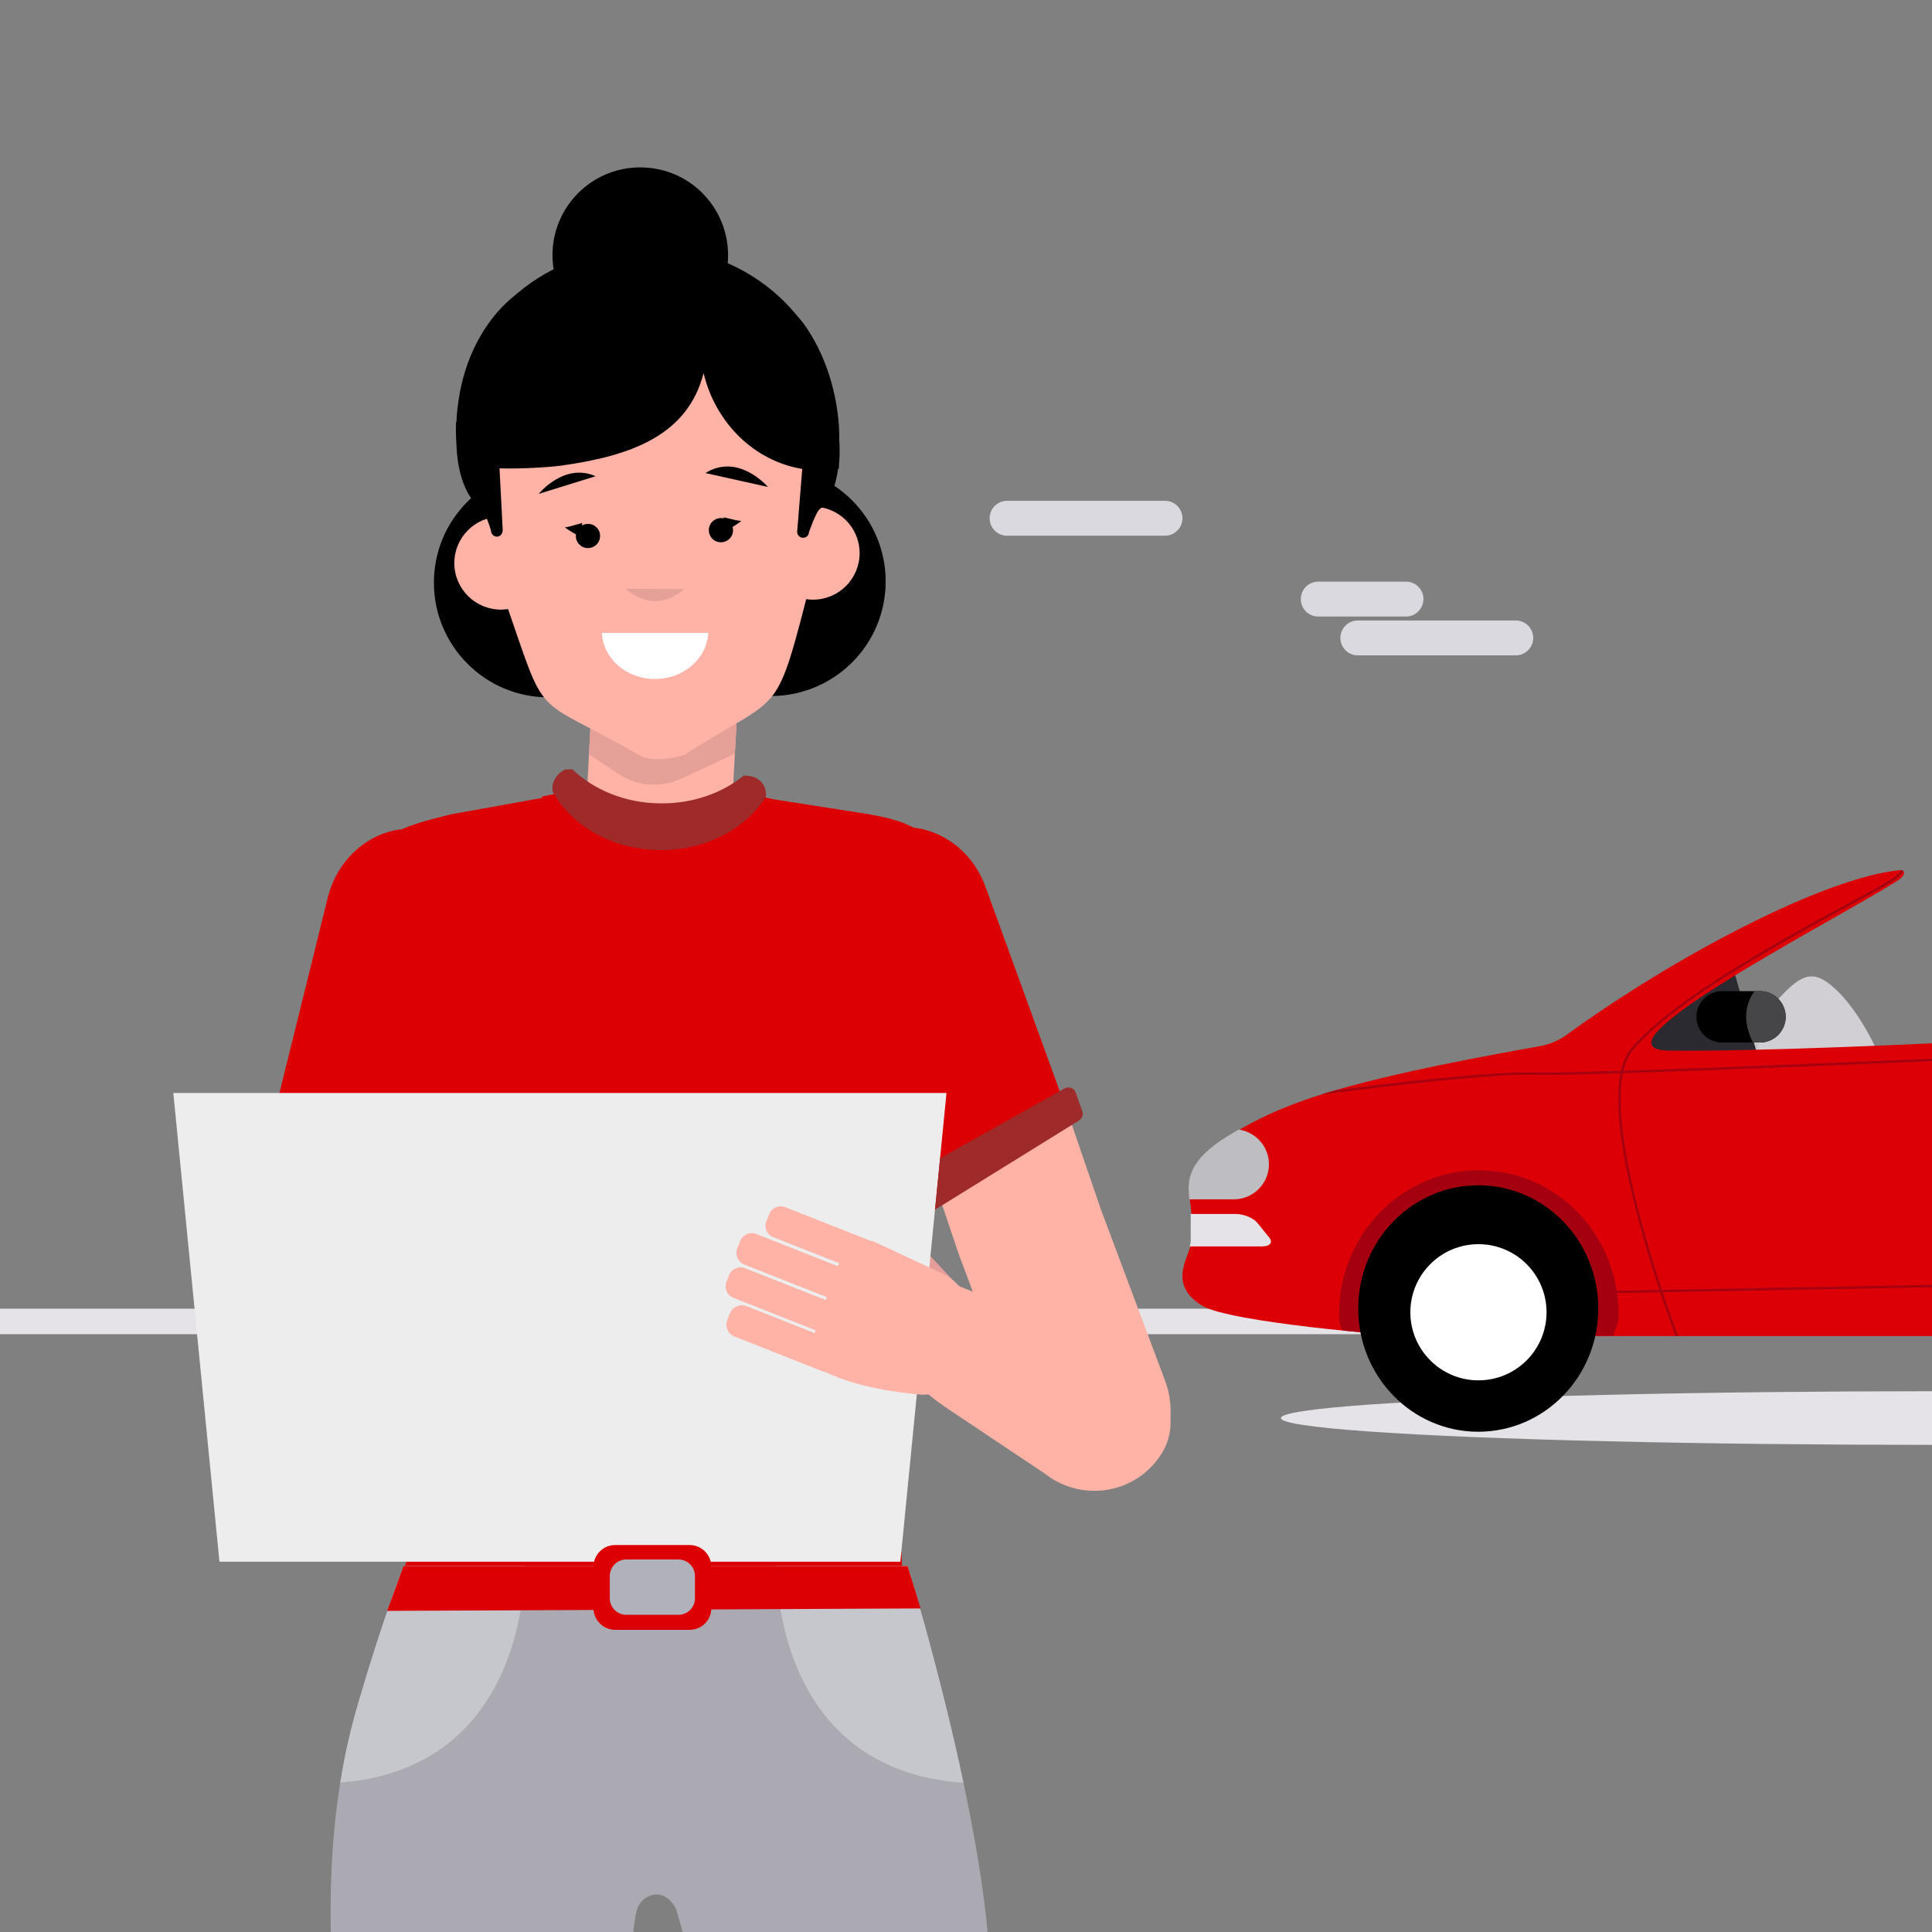 <?xml version="1.0" encoding="utf-8"?>
<!-- Generator: Adobe Illustrator 28.2.0, SVG Export Plug-In . SVG Version: 6.00 Build 0)  -->
<svg version="1.1" id="Layer_1" xmlns="http://www.w3.org/2000/svg" xmlns:xlink="http://www.w3.org/1999/xlink" x="0px" y="0px"
	 viewBox="0 0 103 103" style="enable-background:new 0 0 103 103;" xml:space="preserve">
<rect x="0" y="0" width="103" height="103" fill="#808080" stroke="none"/>
<style type="text/css">
	.st0{clip-path:url(#SVGID_00000168106336162956063700000007975488518307366298_);}
	.st1{fill:#FFFFFF;}
	.st2{fill:none;stroke:#9D9C9F;stroke-width:0.192;stroke-miterlimit:10;}
	.st3{fill:#D1CFD4;}
	.st4{opacity:0.6;fill:#BEBDC2;}
	.st5{fill:#BEBDC2;}
	.st6{fill:#DAD9E0;}
	.st7{fill:#E5E3E8;}
	.st8{clip-path:url(#SVGID_00000024684527751912788730000017107254968789238178_);fill:#464548;}
	.st9{clip-path:url(#SVGID_00000071518552738855112400000003441683787142417802_);fill:#464548;}
	.st10{fill:#2C2A31;}
	.st11{fill:#DC0006;}
	.st12{clip-path:url(#SVGID_00000099661279322922934840000007857038782676950451_);fill:#464548;}
	.st13{fill:#A40010;}
	.st14{clip-path:url(#SVGID_00000112612905642908274320000013861825715985563030_);}
	.st15{fill:none;stroke:#A40010;stroke-width:0.128;stroke-miterlimit:10;}
	.st16{clip-path:url(#SVGID_00000115498641006182688760000009761219328201943997_);}
	.st17{fill:none;stroke:#BFBEBB;stroke-width:0.128;stroke-miterlimit:10;}
	.st18{clip-path:url(#SVGID_00000060002341437097106730000000044560316729484419_);}
	.st19{fill:#F5F5F8;}
	.st20{fill:#FFB2A6;}
	.st21{clip-path:url(#SVGID_00000151516865439491187600000009068899470488302982_);fill:#E5A097;}
	.st22{fill:#E5A097;}
	.st23{fill:none;stroke:#DC0005;stroke-width:0.409;stroke-linecap:round;stroke-miterlimit:10;}
	.st24{clip-path:url(#SVGID_00000099653762332375930760000004359738020143115656_);}
	.st25{fill:#DC0005;}
	.st26{clip-path:url(#SVGID_00000080889666731470142360000009968890835999819960_);}
	.st27{fill:none;stroke:#DC0005;stroke-width:1.234;stroke-miterlimit:10;}
	.st28{fill:none;stroke:#B0B1BA;stroke-width:0.586;stroke-miterlimit:10;}
	.st29{fill:#E59E99;}
	.st30{fill:none;stroke:#E5A097;stroke-width:0.391;stroke-linecap:round;stroke-linejoin:round;stroke-miterlimit:10;}
	.st31{fill:none;stroke:#E49F96;stroke-width:0.482;stroke-linecap:round;stroke-miterlimit:10;}
	.st32{fill:#9F2A2A;}
	.st33{fill:#ABAAB3;}
	.st34{clip-path:url(#SVGID_00000053545343531152462790000001074548521389310882_);}
	.st35{fill:#C6C7CC;}
	.st36{fill:#B0B1BA;}
</style>
<g>
	<defs>
		<rect id="SVGID_1_" width="103" height="103"/>
	</defs>
	<clipPath id="SVGID_00000180356703989650324830000007131671034683403706_">
		<use xlink:href="#SVGID_1_"  style="overflow:visible;"/>
	</clipPath>
	<g style="clip-path:url(#SVGID_00000180356703989650324830000007131671034683403706_);">
		<g>
			<g>
				<g>
					<g>
						<g>
							<path class="st1" d="M42.2,31.46h-4.68c-0.51,0-0.93-0.41-0.93-0.93l0,0c0-0.51,0.41-0.93,0.93-0.93h4.68
								c0.51,0,0.93,0.41,0.93,0.93l0,0C43.13,31.04,42.71,31.46,42.2,31.46z"/>
						</g>
					</g>
				</g>
				<g>
					<g>
						<line class="st2" x1="96.28" y1="69.94" x2="96.28" y2="58.98"/>
						<path class="st3" d="M95.14,52.91c-3.52,3.52-3.97,7.48-3.58,9.42c0.41,2.06,2.82,3.51,5.3,3.37c2.2-0.12,4.68-1.24,4.47-4.82
							c-0.21-3.58-2.06-6.74-3.3-7.98C96.85,51.73,96.24,51.81,95.14,52.91z"/>
						<path class="st4" d="M94.2,53.93c-2.67,3.24-3,6.64-2.65,8.4c0.41,2.06,2.82,3.51,5.3,3.37c2.02-0.11,4.29-1.07,4.47-4.01
							C96.78,66.32,91.79,61.19,94.2,53.93z"/>
					</g>
					<g>
						<line class="st2" x1="101.25" y1="69.94" x2="101.25" y2="62.46"/>
						<path class="st3" d="M100.54,61.05c-2.16,2.16-2.44,4.59-2.2,5.79c0.25,1.27,1.73,2.15,3.25,2.07
							c1.35-0.07,2.87-0.76,2.75-2.96c-0.13-2.2-1.27-4.14-2.03-4.9C101.59,60.32,101.21,60.37,100.54,61.05z"/>
						<path class="st4" d="M99.96,61.68c-1.64,1.99-1.84,4.08-1.62,5.16c0.25,1.27,1.73,2.15,3.25,2.07
							c1.24-0.07,2.63-0.66,2.75-2.46C101.54,69.29,98.48,66.13,99.96,61.68z"/>
					</g>
				</g>
				<g>
					<g>
						<g>
							<path class="st6" d="M62.11,28.56h-8.42c-0.51,0-0.93-0.41-0.93-0.93l0,0c0-0.51,0.41-0.93,0.93-0.93h8.42
								c0.51,0,0.93,0.41,0.93,0.93l0,0C63.04,28.14,62.62,28.56,62.11,28.56z"/>
						</g>
						<g>
							<path class="st6" d="M80.81,34.94h-8.42c-0.51,0-0.93-0.41-0.93-0.93l0,0c0-0.51,0.41-0.93,0.93-0.93h8.42
								c0.51,0,0.93,0.41,0.93,0.93l0,0C81.74,34.52,81.32,34.94,80.81,34.94z"/>
							<path class="st6" d="M74.96,32.87h-4.68c-0.51,0-0.93-0.41-0.93-0.93l0,0c0-0.51,0.41-0.93,0.93-0.93h4.68
								c0.51,0,0.93,0.41,0.93,0.93l0,0C75.88,32.45,75.47,32.87,74.96,32.87z"/>
						</g>
					</g>
				</g>
				<path class="st7" d="M118.24,71.13H-15.24c-0.57,0-1.02-0.31-1.02-0.68l0,0c0-0.38,0.46-0.68,1.02-0.68h133.49
					c0.57,0,1.02,0.31,1.02,0.68l0,0C119.27,70.82,118.81,71.13,118.24,71.13z"/>
			</g>
			<g>
				<ellipse class="st7" cx="103.13" cy="75.6" rx="34.84" ry="1.43"/>
				<g>
					<g>
						<defs>
							<path id="SVGID_00000062885506145448839060000010447103007088116874_" d="M104.24,52.79v2.02c0,0.75,0.61,1.37,1.37,1.37l0,0
								c0.75,0,1.37-0.61,1.37-1.37v-2.02c0-0.75-0.61-1.37-1.37-1.37l0,0C104.85,51.42,104.24,52.03,104.24,52.79z"/>
						</defs>
						<clipPath id="SVGID_00000041281157359680041940000008510108546781752452_">
							<use xlink:href="#SVGID_00000062885506145448839060000010447103007088116874_"  style="overflow:visible;"/>
						</clipPath>
						<path style="clip-path:url(#SVGID_00000041281157359680041940000008510108546781752452_);fill:#464548;" d="M107.51,55.04
							c0,0-1.43-2.2-4.22,0c-2.79,2.2,3.8,1.6,3.8,1.6L107.51,55.04z"/>
					</g>
				</g>
				<path class="st10" d="M92.35,51.43c0.11,0.35,1.42,5.1,1.42,5.1l-6.86,0.22l0.45-3.31l3.1-2.13L92.35,51.43z"/>
				<path class="st11" d="M63.51,66.15c0,0.76-1.37,2.24,0.56,3.45c1.43,0.89,10.17,1.63,11.5,1.63c1.33,0,2.66,0,4.53,0
					s42.13,0,45.41,0c3.29,0,6.96-0.23,8.15-0.26c2.39-0.06,5.24-1.09,6.49-1.94c1.25-0.85,1.37-1.06,1.37-1.61s0-3.53,0-3.53
					l-1.5-1.71c0,0,0.07-3.71,0-4.98c-0.09-1.51-13.32-2.67-16.56-2.62c-2.2,0.03-25.57,1.54-34.48,1.43
					c-4.68-0.06,9.33-7.19,12.21-9.08c0.46-0.3,0.35-0.56,0.12-0.54c-4.05,0.37-12.1,4.64-17.79,8.78c-0.42,0.3-0.9,0.51-1.41,0.6
					C71.23,57.7,68.3,58.85,65.5,60.57c-2.87,1.76-1.98,3.02-1.98,4.3C63.51,66.14,63.51,66.15,63.51,66.15z"/>
				<g>
					<path d="M91.81,55.58h2.02c0.75,0,1.37-0.61,1.37-1.37l0,0c0-0.75-0.61-1.37-1.37-1.37h-2.02c-0.75,0-1.37,0.61-1.37,1.37l0,0
						C90.44,54.97,91.06,55.58,91.81,55.58z"/>
					<g>
						<defs>
							<path id="SVGID_00000125579106131231158060000001640105543774547590_" d="M91.81,55.58h2.02c0.75,0,1.37-0.61,1.37-1.37l0,0
								c0-0.75-0.61-1.37-1.37-1.37h-2.02c-0.75,0-1.37,0.61-1.37,1.37l0,0C90.44,54.97,91.06,55.58,91.81,55.58z"/>
						</defs>
						<clipPath id="SVGID_00000107576257875257230340000008195919827784947135_">
							<use xlink:href="#SVGID_00000125579106131231158060000001640105543774547590_"  style="overflow:visible;"/>
						</clipPath>
						<path style="clip-path:url(#SVGID_00000107576257875257230340000008195919827784947135_);fill:#464548;" d="M94.07,52.31
							c0,0-2.2,1.43,0,4.22c2.2,2.79,1.6-3.8,1.6-3.8L94.07,52.31z"/>
					</g>
				</g>
				<g>
					<defs>
						<path id="SVGID_00000051346835908426692910000007441419903762684328_" d="M63.51,66.15c0,0.76-1.37,2.24,0.56,3.45
							c1.43,0.89,10.17,1.63,11.5,1.63c1.33,0,2.66,0,4.53,0s42.13,0,45.41,0c3.29,0,6.96-0.23,8.15-0.26
							c2.39-0.06,5.24-1.09,6.49-1.94c1.25-0.85,1.37-1.06,1.37-1.61s0-3.53,0-3.53l-1.5-1.71c0,0,0.07-3.71,0-4.98
							c-0.09-1.51-13.32-2.67-16.56-2.62c-2.2,0.03-25.57,1.54-34.48,1.43c-4.68-0.06,9.33-7.19,12.21-9.08
							c0.46-0.3,0.35-0.56,0.12-0.54c-4.05,0.37-12.1,4.64-17.79,8.78c-0.42,0.3-0.9,0.51-1.41,0.6
							C71.23,57.7,68.3,58.85,65.5,60.57c-2.87,1.76-1.98,3.02-1.98,4.3C63.51,66.14,63.51,66.15,63.51,66.15z"/>
					</defs>
					<clipPath id="SVGID_00000085960016431579730050000000405405906805319081_">
						<use xlink:href="#SVGID_00000051346835908426692910000007441419903762684328_"  style="overflow:visible;"/>
					</clipPath>
					<g style="clip-path:url(#SVGID_00000085960016431579730050000000405405906805319081_);">
						<g>
							<path class="st15" d="M65.98,58.9c0,0,12.18-1.78,15.86-1.66c3.68,0.12,42.41-1.66,43.72-1.78s7.54,0.12,14.2,1.54
								c0,0,3.8,0.36,2.97-1.31"/>
							<path class="st15" d="M89.74,72.15c0,0-5.22-13.29-2.73-16.22c3.18-3.74,13.31-8.43,14.14-9.21
								c1.39-1.29-2.26-0.12-2.26-0.12"/>
							<polyline class="st15" points="82.43,68.94 121.46,68.23 130.37,65.91 							"/>
						</g>
						<g>
							<path class="st13" d="M71.67,71.21c-0.18-0.66-0.28-0.45-0.28-1.17c0-4.22,3.34-7.65,7.45-7.65c4.12,0,7.45,3.42,7.45,7.65
								c0,0.72-0.1,0.51-0.28,1.17H71.67z"/>
						</g>
					</g>
				</g>
				<g>
					<g>
						<g>
							<g>
								<g>
									<defs>
										<ellipse id="SVGID_00000120532775728605044890000010827056938120470427_" cx="77.89" cy="69.9" rx="5.96" ry="5.49"/>
									</defs>
									<clipPath id="SVGID_00000156587467178722805830000014297821905297187727_">
										<use xlink:href="#SVGID_00000120532775728605044890000010827056938120470427_"  style="overflow:visible;"/>
									</clipPath>
									<g style="clip-path:url(#SVGID_00000156587467178722805830000014297821905297187727_);">
										<path class="st17" d="M83.84,58.82c0,0,3.58,19.2-15.49,17.51"/>
										<path class="st17" d="M84.42,59.36c0,0,3.58,19.2-15.49,17.51"/>
									</g>
								</g>
								<g>
									<ellipse cx="78.81" cy="69.76" rx="6.4" ry="6.57"/>
									<ellipse cx="78.74" cy="69.9" rx="5.35" ry="5.49"/>
									<path d="M77.72,65.09c0,0-3.5,1.07-3.72,4.54C73.78,73.1,77.52,71.82,77.72,65.09z"/>
								</g>
								<g>
									<defs>
										<ellipse id="SVGID_00000035511332206397308950000006384579924573506713_" cx="78.91" cy="69.9" rx="5.22" ry="5.49"/>
									</defs>
									<clipPath id="SVGID_00000030446064541725893950000008429670321381377417_">
										<use xlink:href="#SVGID_00000035511332206397308950000006384579924573506713_"  style="overflow:visible;"/>
									</clipPath>
								</g>
							</g>
							<circle class="st1" cx="78.82" cy="69.96" r="3.63"/>
						</g>
					</g>
				</g>
				<g>
					<path class="st5" d="M67.65,62.07L67.65,62.07c0-0.94-0.7-1.72-1.61-1.85c-0.19,0.11-0.38,0.22-0.56,0.33
						c-2.19,1.34-2.19,2.4-2.07,3.39h2.37C66.81,63.94,67.65,63.1,67.65,62.07z"/>
				</g>
				<g>
					<path class="st7" d="M67.66,65.97l-0.63-0.78c-0.21-0.26-0.73-0.47-1.15-0.47h-2.4c0,0.05,0,0.09,0,0.14c0,1.27,0,1.29,0,1.29
						c0,0.09-0.02,0.19-0.05,0.3h3.85C67.71,66.45,67.88,66.24,67.66,65.97z"/>
				</g>
			</g>
		</g>
		<g>
			<g>
				<g>
					<polygon class="st20" points="30.75,52.35 31.17,44.53 31.84,31.96 39.6,32.37 38.9,45.35 38.51,52.76 					"/>
					<g>
						<defs>
							<polygon id="SVGID_00000114052677355164563030000014249373770573707946_" points="30.75,52.35 31.17,44.53 31.84,31.96 
								39.6,32.37 38.9,45.35 38.51,52.76 							"/>
						</defs>
						<clipPath id="SVGID_00000090260989972863491010000012816245394268742280_">
							<use xlink:href="#SVGID_00000114052677355164563030000014249373770573707946_"  style="overflow:visible;"/>
						</clipPath>
						<path style="clip-path:url(#SVGID_00000090260989972863491010000012816245394268742280_);fill:#E5A097;" d="M34.54,41.82
							L34.54,41.82c-0.54-0.05-1.06-0.23-1.51-0.53c-6.16-4.03-4.13-2.44-6.18-11.38l0.18-4.96c0.49-5.04,4.84-8.73,9.71-8.26l0,0
							c4.87,0.47,8.42,4.94,7.93,9.98l-0.84,5.65c-3.26,7.63-1.64,6.46-7.56,9.21C35.73,41.77,35.13,41.87,34.54,41.82z"/>
					</g>
					<path class="st22" d="M36.15,30.47l-3.04,0.07C33.11,30.54,34.62,32.75,36.15,30.47z"/>
					<line class="st23" x1="27.2" y1="23.81" x2="25.64" y2="22.1"/>
					<path class="st22" d="M34.78,36.18c1.76-0.09,3.12-1.35,3.12-2.84l-6.51,0.33C31.54,35.16,33.03,36.27,34.78,36.18z"/>
					<g>
						<defs>
							<path id="SVGID_00000051378187452638638940000016757994078074383494_" d="M34.78,36.18c1.76-0.09,3.12-1.35,3.12-2.84
								l-6.51,0.33C31.54,35.16,33.03,36.27,34.78,36.18z"/>
						</defs>
						<clipPath id="SVGID_00000048495178755020964140000012415470696261472929_">
							<use xlink:href="#SVGID_00000051378187452638638940000016757994078074383494_"  style="overflow:visible;"/>
						</clipPath>
						<g style="clip-path:url(#SVGID_00000048495178755020964140000012415470696261472929_);">
							<path class="st1" d="M31.39,33.68c0,0,3.06,1.46,6.51-0.33l-0.05-0.94L31.06,33L31.39,33.68z"/>
						</g>
					</g>
					<g>
						<g>
							<circle cx="30.37" cy="27.76" r="0.82"/>
							<g>
								<path d="M30.1,27.33c0,0-1.01-0.09-1.13-0.15"/>
								<path d="M30.08,27.54c-0.37-0.11-0.75-0.2-1.11-0.36c0.38,0.03,0.77-0.02,1.15-0.05L30.08,27.54L30.08,27.54z"/>
							</g>
						</g>
						<g>
							<circle cx="38.43" cy="27.3" r="0.82"/>
							<g>
								<path d="M38.62,26.84c0,0,1-0.19,1.11-0.26"/>
								<path d="M38.58,26.64c0.38-0.01,0.77,0,1.15-0.06c-0.34,0.19-0.71,0.32-1.07,0.46L38.58,26.64L38.58,26.64z"/>
							</g>
						</g>
					</g>
					<g>
						<path d="M31.6,24.73l-4.07,0.75C27.53,25.47,29.62,23.87,31.6,24.73z"/>
						<path d="M36.38,24.47l4.17,0.23C40.55,24.7,38.25,23.38,36.38,24.47z"/>
					</g>
				</g>
				<path class="st25" d="M22.73,44.29L22.73,44.29c-2.26-0.53-4.6,1.04-5.24,3.5l-3.22,13.02c2.7,0.79,5.38,1.62,8.01,2.62
					l3.39-13.73C26.31,47.24,24.99,44.82,22.73,44.29z"/>
				<path class="st20" d="M58.7,64.5l-1.81-5.27c-2.32,1.34-4.68,2.61-7.03,3.9l1.23,3.67l3.57,9.54c0.84,2.24,3.18,3.44,5.24,2.68
					c2.06-0.75,3.05-3.18,2.21-5.42L58.7,64.5z"/>
				<path class="st25" d="M52.52,47.22c-0.9-2.4-3.42-3.69-5.63-2.88l0,0c-2.21,0.81-3.27,3.41-2.38,5.81l5.06,13.93
					c2.52-1.39,5.06-2.75,7.55-4.19L52.52,47.22z"/>
				<g>
					<defs>
						<path id="SVGID_00000026870685688207001480000014657193004986785171_" d="M49.37,45.34c-3.68-1.26-9.57-3.27-9.57-3.27v0
							c-0.21,0.17-0.49,0.35-0.81,0.51c-3.99,2.06-3.81,2.05-7.8-0.01c-0.33-0.17-0.61-0.34-0.83-0.52v0c0,0-5.89,2.01-9.57,3.27
							c-1.64,0.56-2.6,2.27-2.23,3.97l3.85,25.84l-0.58,13.87h12.62v0.02h13.87l-0.58-13.87l3.85-25.84
							C51.97,47.61,51.01,45.9,49.37,45.34z"/>
					</defs>
					<clipPath id="SVGID_00000070827939096843778270000014473218508764678533_">
						<use xlink:href="#SVGID_00000026870685688207001480000014657193004986785171_"  style="overflow:visible;"/>
					</clipPath>
					<g style="clip-path:url(#SVGID_00000070827939096843778270000014473218508764678533_);">
						<g>
							<line class="st27" x1="15.34" y1="56.5" x2="52.5" y2="57.23"/>
							<line class="st27" x1="15.54" y1="59.12" x2="52.7" y2="59.85"/>
							<line class="st27" x1="15.74" y1="61.75" x2="52.9" y2="62.48"/>
							<line class="st27" x1="15.94" y1="64.37" x2="53.11" y2="65.1"/>
							<line class="st27" x1="16.15" y1="66.99" x2="53.31" y2="67.72"/>
							<line class="st27" x1="16.35" y1="69.61" x2="53.51" y2="70.34"/>
							<line class="st27" x1="16.55" y1="72.24" x2="53.71" y2="72.97"/>
							<line class="st27" x1="16.75" y1="74.86" x2="53.92" y2="75.59"/>
							<line class="st27" x1="16.96" y1="77.48" x2="54.12" y2="78.21"/>
							<line class="st27" x1="17.16" y1="80.1" x2="54.32" y2="80.83"/>
							<line class="st27" x1="17.36" y1="82.73" x2="54.52" y2="83.46"/>
						</g>
					</g>
				</g>
				<path class="st20" d="M60.19,72.52l-7.98-3.51l-3.42-1.41c-1.94-0.94-2.6-1.41-3.53,0.29c-0.93,1.71-0.54,2.76,1.07,3.93
					l3.34,2.66c0.27,0.22,0.56,0.42,0.85,0.62l5.15,3.44c1.82,1.45,4.46,1.2,5.94-0.6c0.16-0.2,0.3-0.4,0.42-0.62v0
					C62.95,75.61,62.13,73.46,60.19,72.52z"/>
				<path class="st25" d="M47.18,70.58c0.02-0.95,0.32-1.87,0.86-2.64c1.45-2.1,4.13-7.14,2.33-13.97c0,0,0.08-5.59-0.46-8.28
					c-0.31-1.57-2.01-2-3.58-2.28l-7.15-1.12l-4.1,8.78l-4.19-8.89l-6.88,1.24c-3.01,0.75-3.42,1-3.75,2.42
					c-0.69,2.95-0.5,8.01-0.5,8.01c-1.8,6.83,0.87,11.88,2.33,13.97c0.54,0.78,0.84,1.69,0.86,2.64l0.14,8.39l-2.34,7.23l28.28,0.12
					l-2.49-7.12L47.18,70.58z"/>
				<path class="st25" d="M39.18,42.19l-4,1.77l-4.26-1.9l-2.02,0.4c-0.19,3.71,6.19,8.75,6.19,8.75c0.67-0.31,6.5-4.96,6.06-8.62
					C41.15,42.59,39.13,42.19,39.18,42.19"/>
				<path class="st29" d="M51.18,68.65l-4.61-4.91c-0.44-0.47-1.22-0.39-1.5,0.15c-0.12,0.24-0.11,0.52,0.02,0.76l1.98,3.52"/>
				<g>
					<g>
						<defs>
							<polygon id="XMLID_00000172428371938902822480000008576871374336999323_" points="48,83.26 11.7,83.26 9.24,58.27 
								50.46,58.27 							"/>
						</defs>
						<use xlink:href="#XMLID_00000172428371938902822480000008576871374336999323_"  style="overflow:visible;fill:#EDEDED;"/>
						<clipPath id="XMLID_00000130632624255598386800000004168795204120868535_">
							<use xlink:href="#XMLID_00000172428371938902822480000008576871374336999323_"  style="overflow:visible;"/>
						</clipPath>
					</g>
				</g>
				<path class="st20" d="M44.08,73.18c-0.76-0.31-0.93-1.33-0.52-2.51l0.99-2.88c0.4-1.18,1.35-1.89,2.1-1.57l3.56,1.66
					c1.37,0.64,2,2.25,1.42,3.65l-0.71,1.7c-0.3,0.73-1.05,1.19-1.84,1.12C47.73,74.23,45.65,73.93,44.08,73.18"/>
				<path class="st20" d="M46.93,67.07l-0.15,0.37c-0.13,0.34-0.52,0.51-0.86,0.37l-4.69-1.85c-0.34-0.13-0.51-0.52-0.37-0.86
					l0.15-0.37c0.13-0.34,0.52-0.51,0.86-0.37l4.69,1.85C46.9,66.35,47.07,66.73,46.93,67.07z"/>
				<path class="st20" d="M45.62,68.6l-0.15,0.38c-0.14,0.35-0.53,0.52-0.87,0.38l-4.91-1.94c-0.35-0.14-0.52-0.53-0.38-0.87
					l0.15-0.38c0.14-0.35,0.53-0.52,0.87-0.38l4.91,1.94C45.59,67.86,45.76,68.25,45.62,68.6z"/>
				<path class="st20" d="M44.92,70.37l-0.14,0.36c-0.13,0.34-0.51,0.5-0.85,0.37l-4.83-1.91c-0.34-0.13-0.5-0.51-0.37-0.85
					l0.14-0.36c0.13-0.34,0.51-0.5,0.85-0.37l4.83,1.91C44.89,69.65,45.06,70.03,44.92,70.37z"/>
				<path class="st20" d="M44.85,72.35l-0.15,0.37c-0.14,0.34-0.52,0.51-0.87,0.38l-4.68-1.85c-0.34-0.14-0.51-0.52-0.38-0.87
					l0.15-0.37c0.14-0.34,0.52-0.51,0.87-0.38l4.68,1.85C44.81,71.62,44.98,72,44.85,72.35z"/>
				<path d="M35.35,31.36c-0.16,3.37-3.03,5.97-6.4,5.81c-3.37-0.16-5.97-3.03-5.81-6.4c0.16-3.37,3.03-5.97,6.4-5.81
					C32.92,25.13,35.52,27.99,35.35,31.36"/>
				<path d="M47.21,31.29c-0.16,3.37-3.03,5.97-6.4,5.81c-3.37-0.16-5.97-3.03-5.81-6.4c0.16-3.37,3.03-5.97,6.4-5.81
					C44.77,25.05,47.37,27.92,47.21,31.29"/>
				<path d="M44.46,23.09c-0.54,4.82-5.51,8.15-10.92,7.45c-5.42-0.69-9.31-5.15-8.7-9.96c0.61-4.81,5.76-8,11.18-7.31
					C41.43,13.96,44.95,18.68,44.46,23.09"/>
				<path class="st30" d="M33.15,34.66c0,0,3,0.72,5.52,0.85"/>
				<path class="st20" d="M45.83,29.48c0,1.37-1.1,2.48-2.47,2.49c-1.37,0-2.48-1.1-2.49-2.47c0-1.37,1.1-2.48,2.47-2.49
					C44.71,27.01,45.82,28.11,45.83,29.48"/>
				<path class="st20" d="M29.18,30.01c0,1.37-1.1,2.48-2.47,2.49c-1.37,0-2.48-1.1-2.49-2.47c0-1.37,1.1-2.48,2.47-2.49
					C28.06,27.53,29.17,28.64,29.18,30.01"/>
				<path class="st20" d="M36.49,40.25c-1.59,0.47-2.35,0.07-2.35,0.04c-5.95-3.41-4.87-1.54-7.27-8.45l-0.53-6.74
					c-0.36-4.55,3.04-8.53,7.59-8.88c4.55-0.36,8.53,3.04,8.88,7.59l0.53,6.74C41.25,38.68,41.86,36.76,36.49,40.25"/>
				<path class="st22" d="M36.47,31.41l-3.11-0.02C33.36,31.4,34.84,32.84,36.47,31.41"/>
				<path d="M44.72,24.98L44.72,24.98c0,0,0.01-0.09,0.01-0.25c0.03-0.28,0.04-0.59,0.03-0.93c0-0.11-0.01-0.2-0.02-0.3
					c-0.02,0-0.04,0.01-0.06,0.01c0,0,0,0,0,0c0.02,0,0.04-0.01,0.06-0.01c0-0.01,0-0.02,0-0.03l0,0c0,0,0.17-3.16-1.77-6.04
					c-1.02-1.52-3.95-3.19-6.36-3.63c-3.22-0.59-7.77,0.14-10.1,2.85c-1.73,2.02-2.1,4.36-2.18,5.86c-0.01,0-0.01-0.01-0.02-0.01
					c-0.02,0.69,0.02,1.12,0.02,1.12c0.07,2.47,1.06,3.33,1.27,3.42c0.19,0.08,0.52,1.02,0.58,1.27c0,0.02,0.01,0.04,0.01,0.06
					c0,0,0,0.01,0,0.01l0,0c0.05,0.14,0.17,0.24,0.32,0.23c0.17-0.01,0.3-0.17,0.29-0.36l-0.17-3.28c1.22,0.03,2.68-0.06,3.32-0.15
					c3.66-0.52,6.7-1.58,7.56-4.93c0.63,2.65,2.7,4.69,5.26,5.11l-0.27,3.34c-0.01,0.17,0.12,0.32,0.3,0.33
					c0.17,0.01,0.32-0.12,0.33-0.3c0,0,0.39-1.14,0.6-1.25c0.17-0.08,0.76-0.69,0.95-2.13c0.01,0,0.01,0,0.02,0
					C44.72,25,44.72,24.99,44.72,24.98"/>
				<path d="M38.81,13.83c-0.12,2.58-2.32,4.57-4.9,4.45c-2.58-0.12-4.57-2.32-4.45-4.9c0.12-2.58,2.32-4.58,4.9-4.45
					C36.94,9.05,38.93,11.24,38.81,13.83"/>
				<path d="M31.75,25.39l-3.03,0.94C28.72,26.33,30.08,24.64,31.75,25.39"/>
				<path d="M37.61,25.22l3.33,0.74C40.94,25.96,39.37,24.12,37.61,25.22"/>
				<path d="M31.99,28.58c0,0.36-0.29,0.64-0.65,0.64c-0.36,0-0.64-0.29-0.64-0.65c0-0.36,0.29-0.64,0.65-0.64
					C31.71,27.93,32,28.22,31.99,28.58"/>
				<path d="M31,28.27c0,0-0.79-0.09-0.88-0.15"/>
				<path d="M30.96,28.64l-0.43-0.25l-0.21-0.13c-0.07-0.05-0.14-0.09-0.2-0.15c0.08,0,0.16-0.02,0.23-0.04l0.23-0.06l0.46-0.13
					L30.96,28.64z"/>
				<path d="M39.08,28.27c0,0.36-0.29,0.64-0.65,0.64c-0.36,0-0.64-0.29-0.64-0.65c0-0.36,0.29-0.64,0.65-0.64
					C38.79,27.62,39.08,27.91,39.08,28.27"/>
				<path d="M38.63,27.95c0,0,0.79-0.12,0.88-0.18"/>
				<path d="M38.58,27.58l0.47,0.11l0.23,0.05c0.08,0.01,0.16,0.03,0.24,0.03c-0.06,0.06-0.13,0.1-0.2,0.15l-0.21,0.14l-0.42,0.26
					L38.58,27.58z"/>
				<path class="st31" d="M32.46,34.33c0,0,2.02,0.44,4.61,0.33"/>
				<path class="st32" d="M30.12,41.03c0.13,0,0.26-0.01,0.39-0.02c1.15,1.1,2.81,1.8,4.68,1.82c1.73,0.02,3.3-0.54,4.46-1.48
					c0.5-0.01,0.95,0.17,1.14,0.68c0.04,0.16,0.05,0.31,0.04,0.45c-1.07,1.71-3.22,2.87-5.68,2.84c-2.52-0.03-4.68-1.3-5.68-3.1
					C29.36,41.7,29.7,41.23,30.12,41.03"/>
				<path class="st32" d="M49.85,64.49l0.27-2.74l6.63-3.72c0.23-0.13,0.52-0.02,0.6,0.22l0.35,0.99c0.07,0.19-0.01,0.4-0.18,0.5
					L49.85,64.49z"/>
				<path class="st1" d="M34.92,36.2c-1.53,0-2.77-1.09-2.83-2.46l5.67,0C37.69,35.11,36.45,36.2,34.92,36.2"/>
			</g>
			<g>
				<g>
					<g>
						<path class="st33" d="M19,91.14c0.61-2.13,1.56-5.14,2.51-7.65h26.88c1.37,4.53,3.75,13.47,4.27,19.67l5.33,77.16l0,0
							l-6.65-0.14c0,0-11.69-66.64-15.3-78.41c-0.68-1.29-1.85-0.72-2.07,0c-1.71,5.59,2.22,78.57,2.22,78.57l-0.03-0.13l0-0.02l0,0
							v0l-0.02,0l-6.6,0.14l-11.14-67.99C17.5,105.22,17.04,98.01,19,91.14z"/>
						<g>
							<defs>
								<path id="SVGID_00000178177042702229485700000015333233145862274751_" d="M19,91.14c0.61-2.13,1.56-5.14,2.51-7.65h26.88
									c1.37,4.53,3.75,13.47,4.27,19.67l5.33,77.16l0,0l-6.65-0.14c0,0-11.69-66.64-15.3-78.41c-0.68-1.29-1.85-0.72-2.07,0
									c-1.71,5.59,2.22,78.57,2.22,78.57l-0.03-0.13l0-0.02l0,0v0l-0.02,0l-6.6,0.14l-11.14-67.99
									C17.5,105.22,17.04,98.01,19,91.14z"/>
							</defs>
							<clipPath id="SVGID_00000144325757980360447110000013344269789923366551_">
								<use xlink:href="#SVGID_00000178177042702229485700000015333233145862274751_"  style="overflow:visible;"/>
							</clipPath>
							<g style="clip-path:url(#SVGID_00000144325757980360447110000013344269789923366551_);">
								<path class="st35" d="M27.99,82.73c0,0,0.76,12.96-11.96,12.33c-12.71-0.63,2.89-13.72,2.89-13.72L27.99,82.73z"/>
								<path class="st35" d="M41.38,82.73c0,0-0.76,12.96,11.96,12.33c12.71-0.63-2.89-13.72-2.89-13.72L41.38,82.73z"/>
							</g>
						</g>
					</g>
				</g>
				<polygon class="st25" points="20.64,85.88 49.08,85.75 48.39,83.49 21.51,83.49 				"/>
				<path class="st25" d="M36.77,86.89h-3.98c-0.63,0-1.15-0.52-1.15-1.15v-2.22c0-0.63,0.52-1.15,1.15-1.15h3.98
					c0.63,0,1.15,0.52,1.15,1.15v2.22C37.93,86.37,37.41,86.89,36.77,86.89z"/>
				<path class="st36" d="M36.17,86.09h-2.78c-0.48,0-0.88-0.39-0.88-0.88v-1.19c0-0.48,0.39-0.88,0.88-0.88h2.78
					c0.48,0,0.88,0.39,0.88,0.88v1.19C37.05,85.7,36.65,86.09,36.17,86.09z"/>
			</g>
		</g>
	</g>
</g>
</svg>
